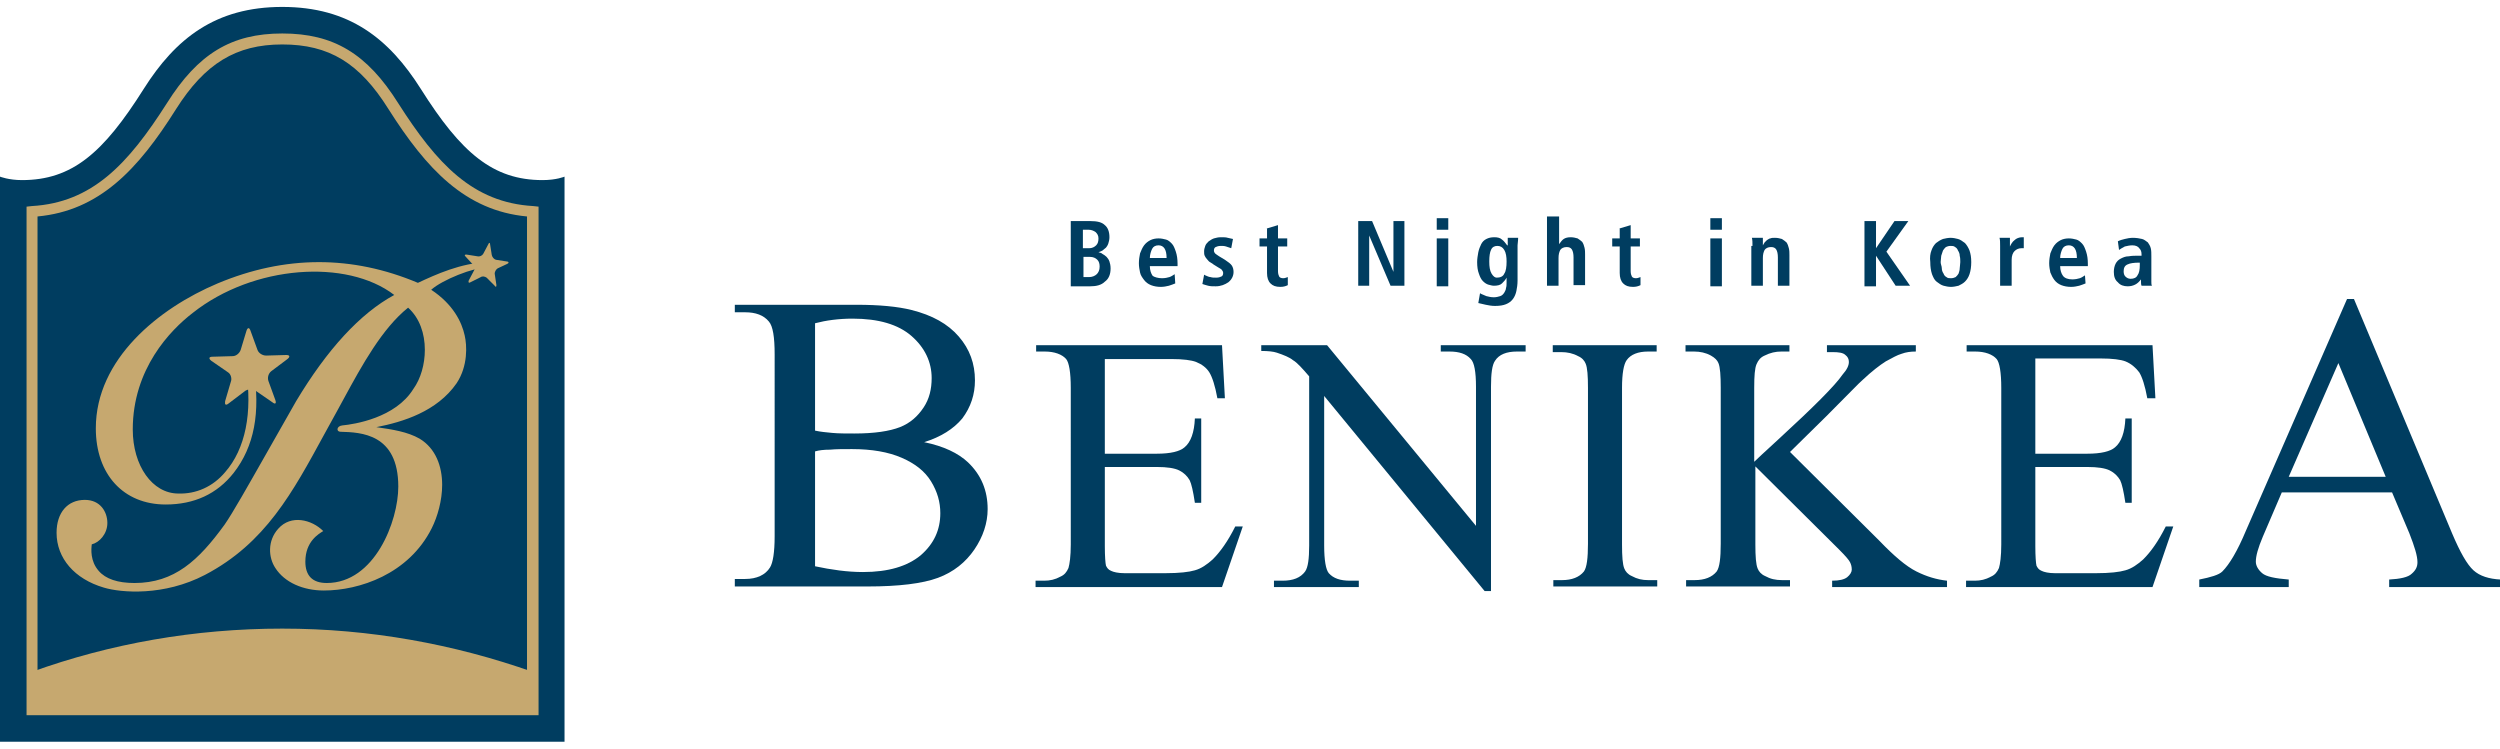 <?xml version="1.0" encoding="utf-8"?>
<!-- Generator: Adobe Illustrator 26.5.0, SVG Export Plug-In . SVG Version: 6.00 Build 0)  -->
<svg version="1.1" id="_x3C_레이어_x3E_" xmlns="http://www.w3.org/2000/svg" xmlns:xlink="http://www.w3.org/1999/xlink"
	 x="0px" y="0px" viewBox="0 0 43.31 12.97" style="enable-background:new 0 0 43.31 12.97;" xml:space="preserve">
<style type="text/css">
	.st0{fill:#003D60;}
	.st1{fill:#C6A86F;}
	.st2{fill:none;}
</style>
<g>
	<g>
		<path class="st0" d="M0,12.85V3.06c0,0,0.15,0.06,0.38,0.06c0.87,0,1.41-0.47,2.11-1.58c0.55-0.87,1.24-1.42,2.4-1.42
			c1.16,0,1.85,0.55,2.4,1.42c0.7,1.11,1.25,1.58,2.11,1.58c0.24,0,0.38-0.06,0.38-0.06v9.79H0z"/>
		<g>
			<path class="st1" d="M8.46,4.23C8.47,4.2,8.49,4.2,8.49,4.23l0.03,0.19C8.53,4.46,8.56,4.49,8.59,4.5l0.19,0.03
				c0.02,0,0.03,0.01,0.03,0.02c0,0.01-0.01,0.01-0.02,0.02L8.62,4.65C8.59,4.67,8.57,4.71,8.57,4.74L8.6,4.94
				C8.6,4.97,8.59,4.98,8.57,4.95L8.43,4.81C8.4,4.79,8.36,4.78,8.33,4.8L8.15,4.89c-0.03,0.02-0.04,0-0.03-0.03l0.09-0.17
				c0.02-0.03,0.01-0.07-0.01-0.1L8.07,4.45C8.04,4.42,8.05,4.41,8.08,4.41l0.19,0.03C8.31,4.45,8.35,4.43,8.37,4.4L8.46,4.23z"/>
			<path class="st1" d="M4.27,5.73c0.02-0.06,0.05-0.06,0.07,0l0.12,0.33c0.02,0.06,0.09,0.1,0.15,0.1l0.35-0.01
				c0.06,0,0.07,0.03,0.02,0.07L4.7,6.43C4.65,6.47,4.63,6.54,4.65,6.6l0.12,0.33c0.02,0.06,0,0.08-0.05,0.04l-0.29-0.2
				c-0.05-0.04-0.13-0.03-0.18,0L3.96,6.99C3.91,7.03,3.89,7.01,3.9,6.95l0.1-0.34C4.02,6.56,4,6.48,3.95,6.45l-0.29-0.2
				C3.61,6.21,3.62,6.18,3.68,6.18l0.35-0.01c0.06,0,0.12-0.05,0.14-0.11L4.27,5.73z"/>
			<path class="st1" d="M8.44,4.54C7.98,4.56,7.56,4.75,7.24,4.9C6.1,4.42,4.94,4.42,3.77,4.91C2.75,5.34,1.66,6.22,1.66,7.42
				c0,0.8,0.48,1.32,1.21,1.32c0.49,0,0.89-0.18,1.18-0.55C4.4,7.74,4.52,7.15,4.39,6.37L4.26,6.39C4.38,7.15,4.25,7.78,3.9,8.18
				C3.69,8.43,3.4,8.56,3.09,8.55C2.64,8.55,2.3,8.07,2.3,7.44c0-1.05,0.65-1.72,1.04-2.02c1.05-0.83,2.67-0.94,3.49-0.31
				C6.24,5.43,5.67,6.05,5.13,6.95L4.59,7.9C4.3,8.41,4.03,8.89,3.89,9.09C3.44,9.71,3.02,10.1,2.33,10.1
				c-0.29,0-0.5-0.07-0.62-0.21C1.56,9.72,1.58,9.51,1.59,9.43C1.72,9.4,1.86,9.25,1.86,9.06c0-0.19-0.12-0.4-0.39-0.4
				c-0.3,0-0.49,0.22-0.49,0.57c0,0.44,0.31,0.8,0.82,0.95c0.3,0.09,1.04,0.15,1.75-0.22C4.6,9.41,5.07,8.53,5.62,7.52l0.22-0.4
				l0.12-0.22c0.31-0.57,0.66-1.21,1.11-1.57c0.2,0.18,0.29,0.45,0.29,0.73c0,0.25-0.07,0.5-0.2,0.68C6.85,7.24,6.14,7.35,5.93,7.37
				C5.83,7.38,5.82,7.48,5.9,7.48C6.25,7.49,6.9,7.51,6.9,8.43c0,0.6-0.41,1.67-1.24,1.67c-0.25,0-0.37-0.13-0.37-0.37
				c0-0.35,0.23-0.48,0.31-0.53C5.4,9,5.04,8.91,4.82,9.16c-0.19,0.21-0.17,0.5-0.05,0.68c0.16,0.25,0.48,0.39,0.84,0.39
				c0.61,0,1.47-0.28,1.87-1.08c0.1-0.2,0.18-0.48,0.18-0.75c0-0.32-0.11-0.63-0.39-0.8C7.06,7.48,6.8,7.44,6.52,7.4
				c0.46-0.09,1.05-0.27,1.39-0.76c0.2-0.3,0.18-0.66,0.14-0.83C8,5.58,7.85,5.27,7.47,5.02C7.66,4.85,8.2,4.63,8.46,4.63L8.44,4.54
				z"/>
		</g>
		<g>
			<path class="st1" d="M2.89,1.79L2.89,1.79C2.22,2.84,1.6,3.51,0.55,3.57L0.46,3.58v8.81h8.87V3.58L9.24,3.57
				C8.19,3.51,7.57,2.84,6.9,1.79C6.36,0.93,5.78,0.58,4.89,0.58C4.01,0.58,3.43,0.93,2.89,1.79z M3.05,1.89L3.05,1.89
				c0.5-0.79,1.04-1.12,1.84-1.12c0.81,0,1.34,0.32,1.84,1.12c0.66,1.04,1.33,1.76,2.4,1.86c0,0.17,0,8.25,0,8.44
				c-0.19,0-8.29,0-8.48,0c0-0.19,0-8.27,0-8.44C1.72,3.65,2.39,2.94,3.05,1.89z"/>
			<path class="st1" d="M9.23,12.29c0-0.12,0-0.35,0-0.65c-1.36-0.48-2.82-0.75-4.34-0.75c-1.52,0-2.98,0.26-4.34,0.75
				c0,0.3,0,0.53,0,0.65C1.49,12.29,8.3,12.29,9.23,12.29z"/>
		</g>
	</g>
	<g>
		<g>
			<path class="st0" d="M16.01,7.66c0.34,0.07,0.59,0.19,0.76,0.35C17,8.23,17.11,8.5,17.11,8.82c0,0.24-0.08,0.48-0.23,0.7
				c-0.15,0.22-0.36,0.39-0.63,0.49c-0.27,0.1-0.68,0.15-1.22,0.15h-2.3v-0.13h0.18c0.2,0,0.35-0.07,0.43-0.2
				c0.05-0.08,0.08-0.26,0.08-0.54V6.14c0-0.3-0.03-0.49-0.1-0.57c-0.09-0.11-0.23-0.16-0.41-0.16h-0.18V5.28h2.11
				c0.39,0,0.71,0.03,0.95,0.09c0.36,0.09,0.63,0.24,0.82,0.46c0.19,0.22,0.28,0.47,0.28,0.76c0,0.24-0.07,0.46-0.22,0.66
				C16.52,7.43,16.3,7.57,16.01,7.66z M14.12,7.46c0.09,0.02,0.19,0.03,0.3,0.04c0.11,0.01,0.24,0.01,0.38,0.01
				c0.35,0,0.61-0.04,0.79-0.11C15.77,7.33,15.9,7.21,16,7.06c0.1-0.15,0.14-0.32,0.14-0.51c0-0.28-0.12-0.53-0.35-0.73
				c-0.23-0.2-0.57-0.3-1.02-0.3c-0.24,0-0.46,0.03-0.65,0.08V7.46z M14.12,9.81c0.28,0.06,0.56,0.1,0.83,0.1
				c0.44,0,0.77-0.1,1-0.29c0.23-0.2,0.34-0.44,0.34-0.73c0-0.19-0.05-0.37-0.16-0.55c-0.11-0.18-0.28-0.31-0.51-0.41
				c-0.23-0.1-0.52-0.15-0.86-0.15c-0.15,0-0.28,0-0.38,0.01c-0.11,0-0.19,0.01-0.26,0.03V9.81z"/>
			<path class="st0" d="M19.14,6.22v1.64h0.9c0.24,0,0.4-0.04,0.48-0.11c0.11-0.09,0.17-0.26,0.18-0.5h0.11v1.46H20.7
				c-0.03-0.2-0.06-0.33-0.09-0.39c-0.04-0.07-0.1-0.13-0.18-0.17c-0.08-0.04-0.21-0.06-0.39-0.06h-0.9v1.37
				c0,0.18,0.01,0.3,0.02,0.34c0.02,0.04,0.04,0.07,0.09,0.09c0.04,0.02,0.12,0.04,0.23,0.04h0.71c0.24,0,0.41-0.02,0.51-0.05
				c0.11-0.03,0.21-0.1,0.31-0.19c0.13-0.13,0.26-0.31,0.39-0.57h0.13l-0.36,1.05h-3.23v-0.11h0.15c0.1,0,0.19-0.02,0.28-0.07
				c0.07-0.03,0.11-0.08,0.14-0.15c0.02-0.07,0.04-0.2,0.04-0.41V6.72c0-0.27-0.03-0.44-0.08-0.5c-0.07-0.08-0.2-0.13-0.37-0.13
				h-0.15V5.98h3.22l0.05,0.92h-0.13c-0.04-0.22-0.09-0.37-0.14-0.45c-0.05-0.08-0.13-0.14-0.23-0.18
				c-0.08-0.03-0.22-0.05-0.43-0.05H19.14z"/>
			<path class="st0" d="M21.85,5.98h1.14l2.58,3.13V6.7c0-0.26-0.03-0.42-0.09-0.48c-0.08-0.09-0.2-0.13-0.37-0.13h-0.15V5.98h1.47
				v0.11h-0.15c-0.18,0-0.31,0.05-0.38,0.16c-0.05,0.07-0.07,0.22-0.07,0.45v3.54h-0.11l-2.78-3.38v2.59c0,0.26,0.03,0.42,0.08,0.48
				c0.08,0.09,0.2,0.13,0.37,0.13h0.15v0.11h-1.47v-0.11h0.15c0.18,0,0.31-0.05,0.39-0.16c0.05-0.07,0.07-0.22,0.07-0.45V6.52
				c-0.12-0.14-0.21-0.24-0.28-0.28c-0.06-0.05-0.16-0.09-0.28-0.13c-0.06-0.02-0.15-0.03-0.27-0.03V5.98z"/>
			<path class="st0" d="M28.71,10.05v0.11h-1.8v-0.11h0.15c0.17,0,0.3-0.05,0.38-0.15c0.05-0.07,0.07-0.23,0.07-0.48V6.72
				c0-0.21-0.01-0.35-0.04-0.42c-0.02-0.05-0.06-0.1-0.13-0.13c-0.09-0.05-0.19-0.07-0.29-0.07h-0.15V5.98h1.8v0.11h-0.15
				c-0.17,0-0.3,0.05-0.37,0.15c-0.05,0.07-0.08,0.23-0.08,0.48v2.71c0,0.21,0.01,0.35,0.04,0.42c0.02,0.05,0.06,0.1,0.13,0.13
				c0.09,0.05,0.18,0.07,0.28,0.07H28.71z"/>
			<path class="st0" d="M31.01,7.83l1.55,1.54c0.25,0.26,0.46,0.44,0.64,0.53c0.18,0.09,0.35,0.14,0.53,0.16v0.11h-1.99v-0.11
				c0.12,0,0.21-0.02,0.26-0.06c0.05-0.04,0.08-0.09,0.08-0.13c0-0.05-0.01-0.09-0.03-0.13c-0.02-0.04-0.08-0.11-0.19-0.22
				l-1.45-1.44v1.35c0,0.21,0.01,0.35,0.04,0.42c0.02,0.05,0.06,0.1,0.13,0.13c0.09,0.05,0.18,0.07,0.29,0.07h0.14v0.11h-1.8v-0.11
				h0.15c0.17,0,0.3-0.05,0.38-0.15c0.05-0.07,0.07-0.23,0.07-0.48V6.72c0-0.21-0.01-0.36-0.04-0.43c-0.02-0.05-0.06-0.09-0.13-0.13
				c-0.09-0.05-0.19-0.07-0.29-0.07h-0.15V5.98h1.8v0.11h-0.14c-0.1,0-0.19,0.02-0.29,0.07c-0.07,0.03-0.11,0.08-0.14,0.15
				c-0.03,0.07-0.04,0.2-0.04,0.41V8c0.04-0.04,0.18-0.17,0.42-0.39c0.61-0.56,0.98-0.93,1.11-1.12C32,6.4,32.03,6.33,32.03,6.27
				c0-0.05-0.02-0.09-0.06-0.12c-0.04-0.04-0.12-0.05-0.22-0.05h-0.1V5.98h1.54v0.11c-0.09,0-0.17,0.01-0.25,0.04
				c-0.07,0.02-0.16,0.07-0.27,0.13c-0.11,0.07-0.24,0.17-0.4,0.32c-0.05,0.04-0.25,0.25-0.63,0.63L31.01,7.83z"/>
			<path class="st0" d="M35.26,6.22v1.64h0.9c0.24,0,0.4-0.04,0.48-0.11c0.11-0.09,0.17-0.26,0.18-0.5h0.11v1.46h-0.11
				c-0.03-0.2-0.06-0.33-0.09-0.39c-0.04-0.07-0.1-0.13-0.18-0.17c-0.08-0.04-0.21-0.06-0.39-0.06h-0.9v1.37
				c0,0.18,0.01,0.3,0.02,0.34c0.02,0.04,0.04,0.07,0.09,0.09c0.04,0.02,0.12,0.04,0.23,0.04h0.71c0.24,0,0.41-0.02,0.51-0.05
				c0.11-0.03,0.21-0.1,0.31-0.19c0.13-0.13,0.26-0.31,0.39-0.57h0.13l-0.36,1.05h-3.23v-0.11h0.15c0.1,0,0.19-0.02,0.28-0.07
				c0.07-0.03,0.11-0.08,0.14-0.15c0.02-0.07,0.04-0.2,0.04-0.41V6.72c0-0.27-0.03-0.44-0.08-0.5c-0.07-0.08-0.2-0.13-0.37-0.13
				h-0.15V5.98h3.22l0.05,0.92H37.2c-0.04-0.22-0.09-0.37-0.14-0.45C37,6.37,36.92,6.3,36.82,6.26c-0.08-0.03-0.22-0.05-0.43-0.05
				H35.26z"/>
			<path class="st0" d="M41.44,8.53h-1.91L39.2,9.3c-0.08,0.19-0.12,0.33-0.12,0.43c0,0.07,0.04,0.14,0.11,0.2
				c0.07,0.06,0.22,0.09,0.46,0.11v0.13H38.1v-0.13c0.2-0.04,0.34-0.08,0.4-0.14c0.12-0.12,0.26-0.35,0.41-0.71l1.75-4.01h0.12
				l1.7,4.06c0.14,0.33,0.26,0.54,0.37,0.64c0.11,0.1,0.27,0.15,0.47,0.16v0.13h-1.93v-0.13c0.19-0.01,0.33-0.04,0.39-0.1
				c0.07-0.06,0.1-0.12,0.1-0.2c0-0.11-0.05-0.27-0.14-0.5L41.44,8.53z M41.33,8.26l-0.82-1.97l-0.86,1.97H41.33z"/>
		</g>
		<g>
			<g>
				<path class="st0" d="M18.56,3.83h0.33c0.12,0,0.2,0.02,0.25,0.07c0.05,0.04,0.08,0.11,0.08,0.21c0,0.04-0.01,0.08-0.02,0.11
					c-0.01,0.03-0.03,0.06-0.04,0.07c-0.02,0.02-0.04,0.03-0.06,0.05c-0.02,0.01-0.04,0.02-0.07,0.03v0
					c0.03,0.01,0.05,0.01,0.07,0.03c0.02,0.01,0.05,0.03,0.07,0.05c0.02,0.02,0.04,0.05,0.05,0.08c0.01,0.03,0.02,0.07,0.02,0.12
					c0,0.1-0.03,0.18-0.1,0.23c-0.06,0.06-0.15,0.08-0.25,0.08h-0.34V3.83z M18.76,4.3h0.11c0.05,0,0.09-0.02,0.12-0.05
					c0.03-0.03,0.04-0.07,0.04-0.12c0-0.05-0.02-0.08-0.05-0.11C18.95,4,18.91,3.98,18.86,3.98h-0.1V4.3z M18.76,4.8h0.11
					c0.05,0,0.1-0.02,0.13-0.05c0.03-0.03,0.05-0.07,0.05-0.13c0-0.05-0.01-0.09-0.04-0.12c-0.03-0.03-0.07-0.05-0.13-0.05h-0.11
					V4.8z"/>
				<path class="st0" d="M20.36,4.91c-0.03,0.01-0.07,0.03-0.11,0.04c-0.04,0.01-0.09,0.02-0.14,0.02c-0.06,0-0.12-0.01-0.17-0.03
					c-0.05-0.02-0.09-0.05-0.12-0.09c-0.03-0.04-0.06-0.08-0.07-0.13c-0.01-0.05-0.02-0.1-0.02-0.16c0-0.06,0.01-0.12,0.02-0.17
					c0.02-0.05,0.04-0.1,0.07-0.14c0.03-0.04,0.07-0.07,0.11-0.09c0.04-0.02,0.09-0.03,0.14-0.03c0.05,0,0.09,0.01,0.13,0.02
					c0.04,0.01,0.07,0.04,0.1,0.07c0.03,0.03,0.05,0.08,0.07,0.14c0.02,0.06,0.03,0.13,0.03,0.21v0.04h-0.48
					c0,0.07,0.02,0.13,0.05,0.17C20,4.8,20.06,4.82,20.13,4.82c0.05,0,0.1-0.01,0.13-0.02c0.03-0.01,0.06-0.03,0.09-0.05L20.36,4.91
					z M20.21,4.47c0-0.15-0.05-0.22-0.14-0.22c-0.05,0-0.09,0.02-0.11,0.06c-0.02,0.04-0.04,0.1-0.04,0.16H20.21z"/>
				<path class="st0" d="M20.86,4.76c0,0,0.01,0,0.02,0.01c0.03,0.01,0.06,0.03,0.09,0.03c0.03,0.01,0.06,0.01,0.1,0.01
					c0.04,0,0.07-0.01,0.09-0.02c0.02-0.01,0.03-0.03,0.03-0.06c0-0.02-0.01-0.04-0.02-0.05c-0.01-0.02-0.04-0.03-0.07-0.05
					l-0.08-0.05l0,0C21,4.56,20.97,4.55,20.96,4.54c-0.02-0.01-0.03-0.03-0.05-0.05c-0.02-0.02-0.03-0.04-0.04-0.06
					c-0.01-0.02-0.01-0.05-0.01-0.08c0-0.03,0.01-0.06,0.02-0.09c0.01-0.03,0.03-0.05,0.06-0.08c0.03-0.02,0.06-0.04,0.09-0.05
					c0.04-0.01,0.07-0.02,0.12-0.02c0.05,0,0.09,0,0.12,0.01c0.03,0.01,0.06,0.01,0.09,0.02L21.33,4.3
					c-0.03-0.01-0.06-0.02-0.09-0.03c-0.03-0.01-0.06-0.01-0.09-0.01c-0.04,0-0.07,0.01-0.09,0.02c-0.02,0.01-0.03,0.03-0.03,0.06
					c0,0.02,0.01,0.04,0.02,0.05c0.01,0.01,0.04,0.03,0.07,0.05l0.1,0.06c0.06,0.04,0.1,0.07,0.12,0.1
					c0.02,0.03,0.03,0.07,0.03,0.11c0,0.07-0.03,0.13-0.09,0.18c-0.06,0.04-0.13,0.07-0.22,0.07c-0.05,0-0.09,0-0.13-0.01
					c-0.04-0.01-0.07-0.02-0.1-0.03L20.86,4.76z"/>
				<path class="st0" d="M21.94,3.96l0.2-0.06v0.23h0.16v0.14h-0.16V4.7c0,0.04,0.01,0.07,0.02,0.09c0.01,0.02,0.04,0.03,0.07,0.03
					c0.03,0,0.05-0.01,0.08-0.02v0.14c-0.04,0.02-0.08,0.03-0.13,0.03c-0.08,0-0.13-0.02-0.17-0.06c-0.04-0.04-0.06-0.1-0.06-0.18
					V4.27h-0.13V4.13h0.13V3.96z"/>
				<path class="st0" d="M23.53,3.83h0.24l0.37,0.88h0V3.83h0.19v1.12h-0.24l-0.37-0.87h0v0.87h-0.19V3.83z"/>
				<path class="st0" d="M24.89,3.78h0.2v0.2h-0.2V3.78z M24.89,4.13h0.2v0.83h-0.2V4.13z"/>
				<path class="st0" d="M25.64,5.08c0.03,0.02,0.07,0.03,0.11,0.05c0.04,0.01,0.08,0.02,0.13,0.02c0.04,0,0.08-0.01,0.11-0.02
					c0.03-0.01,0.05-0.03,0.07-0.06c0.01-0.02,0.03-0.05,0.03-0.08c0.01-0.03,0.01-0.06,0.01-0.1V4.81h0
					c-0.02,0.04-0.05,0.07-0.08,0.1c-0.03,0.03-0.08,0.04-0.14,0.04c-0.03,0-0.06-0.01-0.1-0.02c-0.03-0.01-0.06-0.03-0.09-0.06
					c-0.03-0.03-0.05-0.07-0.07-0.13c-0.02-0.05-0.03-0.12-0.03-0.2c0-0.06,0.01-0.11,0.02-0.17c0.01-0.05,0.03-0.1,0.05-0.14
					c0.02-0.04,0.05-0.07,0.09-0.09c0.04-0.02,0.08-0.03,0.14-0.03c0.05,0,0.1,0.01,0.13,0.04c0.03,0.02,0.06,0.06,0.09,0.1h0.01
					c0-0.02,0-0.04,0-0.08c0-0.03,0-0.04,0-0.05h0.18c0,0.06-0.01,0.1-0.01,0.13v0.61c0,0.07-0.01,0.13-0.02,0.18
					c-0.01,0.05-0.03,0.1-0.06,0.14c-0.03,0.04-0.07,0.07-0.12,0.09c-0.05,0.02-0.11,0.03-0.19,0.03c-0.06,0-0.11-0.01-0.16-0.02
					c-0.05-0.01-0.09-0.02-0.13-0.03L25.64,5.08z M25.84,4.74c0.03,0.05,0.06,0.07,0.09,0.07c0.06,0,0.11-0.02,0.13-0.07
					c0.03-0.04,0.04-0.12,0.04-0.21c0-0.08-0.01-0.15-0.04-0.2c-0.03-0.05-0.07-0.07-0.12-0.07c-0.05,0-0.09,0.02-0.11,0.07
					c-0.02,0.04-0.03,0.11-0.03,0.2C25.8,4.62,25.81,4.69,25.84,4.74z"/>
				<path class="st0" d="M26.81,3.75h0.2v0.48h0c0.03-0.04,0.05-0.07,0.08-0.09c0.03-0.02,0.07-0.03,0.12-0.03
					c0.05,0,0.08,0.01,0.12,0.02c0.03,0.02,0.06,0.04,0.08,0.06c0.02,0.03,0.03,0.06,0.04,0.1c0.01,0.04,0.01,0.08,0.01,0.12v0.53
					h-0.2V4.46c0-0.06-0.01-0.11-0.03-0.14c-0.02-0.03-0.05-0.04-0.09-0.04c-0.05,0-0.09,0.02-0.11,0.05
					c-0.02,0.04-0.03,0.08-0.03,0.14v0.48h-0.2V3.75z"/>
				<path class="st0" d="M28.05,3.96l0.2-0.06v0.23h0.16v0.14h-0.16V4.7c0,0.04,0.01,0.07,0.02,0.09c0.01,0.02,0.04,0.03,0.07,0.03
					c0.03,0,0.05-0.01,0.08-0.02v0.14c-0.04,0.02-0.08,0.03-0.13,0.03c-0.08,0-0.13-0.02-0.17-0.06c-0.04-0.04-0.06-0.1-0.06-0.18
					V4.27h-0.13V4.13h0.13V3.96z"/>
				<path class="st0" d="M29.63,3.78h0.2v0.2h-0.2V3.78z M29.63,4.13h0.2v0.83h-0.2V4.13z"/>
				<path class="st0" d="M30.36,4.26c0-0.06,0-0.1-0.01-0.14h0.19c0,0.01,0,0.03,0,0.05c0,0.03,0,0.06,0,0.08h0h0
					c0.01-0.02,0.02-0.03,0.03-0.05c0.01-0.01,0.03-0.03,0.04-0.04c0.02-0.01,0.04-0.03,0.06-0.03c0.02-0.01,0.05-0.01,0.08-0.01
					c0.05,0,0.08,0.01,0.12,0.02c0.03,0.02,0.06,0.04,0.08,0.06c0.02,0.03,0.03,0.06,0.04,0.1c0.01,0.04,0.01,0.08,0.01,0.12v0.53
					h-0.2V4.46c0-0.06-0.01-0.11-0.03-0.14c-0.02-0.03-0.05-0.04-0.09-0.04c-0.05,0-0.09,0.02-0.11,0.05
					c-0.02,0.04-0.03,0.08-0.03,0.14v0.48h-0.2V4.26z"/>
				<path class="st0" d="M32.3,3.83h0.2v0.47h0l0.32-0.47h0.24l-0.38,0.53l0.41,0.59h-0.25L32.5,4.43h0v0.53h-0.2V3.83z"/>
				<path class="st0" d="M33.46,4.34c0.02-0.06,0.05-0.1,0.08-0.13c0.04-0.03,0.07-0.05,0.12-0.07c0.04-0.01,0.09-0.02,0.13-0.02
					c0.05,0,0.09,0.01,0.13,0.02c0.04,0.01,0.08,0.04,0.12,0.07c0.03,0.03,0.06,0.08,0.08,0.13c0.02,0.06,0.03,0.12,0.03,0.2
					c0,0.08-0.01,0.15-0.03,0.21c-0.02,0.06-0.05,0.1-0.08,0.13c-0.03,0.03-0.07,0.05-0.11,0.07c-0.04,0.01-0.09,0.02-0.13,0.02
					c-0.05,0-0.09-0.01-0.13-0.02c-0.04-0.01-0.08-0.04-0.12-0.07c-0.04-0.03-0.06-0.08-0.08-0.13c-0.02-0.06-0.03-0.13-0.03-0.21
					C33.43,4.46,33.44,4.39,33.46,4.34z M33.64,4.65c0,0.03,0.01,0.06,0.03,0.09c0.01,0.03,0.03,0.05,0.05,0.06
					c0.02,0.02,0.05,0.02,0.08,0.02c0.03,0,0.06-0.01,0.08-0.02c0.02-0.02,0.04-0.04,0.05-0.06c0.01-0.03,0.02-0.06,0.02-0.09
					c0-0.03,0.01-0.07,0.01-0.11s0-0.07-0.01-0.11c0-0.03-0.01-0.06-0.03-0.09c-0.01-0.03-0.03-0.05-0.05-0.06
					c-0.02-0.02-0.05-0.02-0.08-0.02c-0.03,0-0.06,0.01-0.08,0.02c-0.02,0.02-0.04,0.04-0.05,0.06c-0.01,0.03-0.02,0.06-0.03,0.09
					c0,0.03-0.01,0.07-0.01,0.11S33.64,4.61,33.64,4.65z"/>
				<path class="st0" d="M34.65,4.26c0-0.06,0-0.1-0.01-0.14h0.18c0,0.01,0,0.03,0,0.06c0,0.04,0,0.07,0,0.09h0
					c0.02-0.04,0.04-0.08,0.08-0.11c0.03-0.03,0.08-0.05,0.13-0.05c0.01,0,0.01,0,0.02,0c0.01,0,0.01,0,0.01,0V4.3
					C35.06,4.3,35.04,4.3,35.02,4.3c-0.05,0-0.09,0.02-0.12,0.05c-0.03,0.03-0.05,0.08-0.05,0.15v0.45h-0.2V4.26z"/>
				<path class="st0" d="M36.13,4.91c-0.03,0.01-0.07,0.03-0.11,0.04c-0.04,0.01-0.09,0.02-0.14,0.02c-0.06,0-0.12-0.01-0.17-0.03
					c-0.05-0.02-0.09-0.05-0.12-0.09c-0.03-0.04-0.05-0.08-0.07-0.13c-0.01-0.05-0.02-0.1-0.02-0.16c0-0.06,0.01-0.12,0.02-0.17
					c0.02-0.05,0.04-0.1,0.07-0.14c0.03-0.04,0.07-0.07,0.11-0.09c0.04-0.02,0.09-0.03,0.14-0.03c0.05,0,0.09,0.01,0.13,0.02
					c0.04,0.01,0.07,0.04,0.1,0.07c0.03,0.03,0.05,0.08,0.07,0.14c0.02,0.06,0.03,0.13,0.03,0.21v0.04h-0.48
					c0,0.07,0.02,0.13,0.05,0.17c0.03,0.04,0.09,0.06,0.16,0.06c0.05,0,0.1-0.01,0.13-0.02c0.03-0.01,0.06-0.03,0.09-0.05
					L36.13,4.91z M35.98,4.47c0-0.15-0.05-0.22-0.14-0.22c-0.05,0-0.09,0.02-0.11,0.06c-0.02,0.04-0.04,0.1-0.04,0.16H35.98z"/>
				<path class="st0" d="M36.69,4.18c0.04-0.02,0.08-0.03,0.12-0.04c0.04-0.01,0.09-0.02,0.14-0.02c0.06,0,0.12,0.01,0.16,0.02
					c0.04,0.01,0.07,0.04,0.1,0.06c0.02,0.03,0.04,0.06,0.05,0.1c0.01,0.04,0.01,0.09,0.01,0.14v0.36c0,0.03,0,0.05,0,0.08
					c0,0.03,0,0.05,0.01,0.07H37.1c-0.01-0.02-0.01-0.06-0.01-0.11h0c-0.03,0.04-0.06,0.07-0.1,0.09c-0.04,0.02-0.08,0.03-0.13,0.03
					c-0.07,0-0.13-0.02-0.17-0.07c-0.05-0.04-0.07-0.1-0.07-0.18c0-0.05,0.01-0.1,0.03-0.14c0.02-0.04,0.05-0.07,0.09-0.09
					c0.04-0.02,0.08-0.04,0.14-0.04c0.05-0.01,0.11-0.01,0.18-0.01h0.04V4.41c0-0.05-0.01-0.08-0.04-0.11
					c-0.02-0.03-0.06-0.05-0.12-0.05c-0.04,0-0.09,0.01-0.13,0.02c-0.04,0.02-0.07,0.04-0.1,0.06L36.69,4.18z M37.08,4.55h-0.02
					c-0.09,0-0.16,0.01-0.2,0.03c-0.05,0.02-0.07,0.06-0.07,0.12c0,0.04,0.01,0.07,0.03,0.09c0.02,0.02,0.05,0.04,0.09,0.04
					c0.06,0,0.1-0.02,0.12-0.06c0.03-0.04,0.04-0.1,0.04-0.18V4.55z"/>
			</g>
		</g>
	</g>
</g>
<rect x="21" y="149.98" class="st2" width="802" height="280"/>
</svg>
